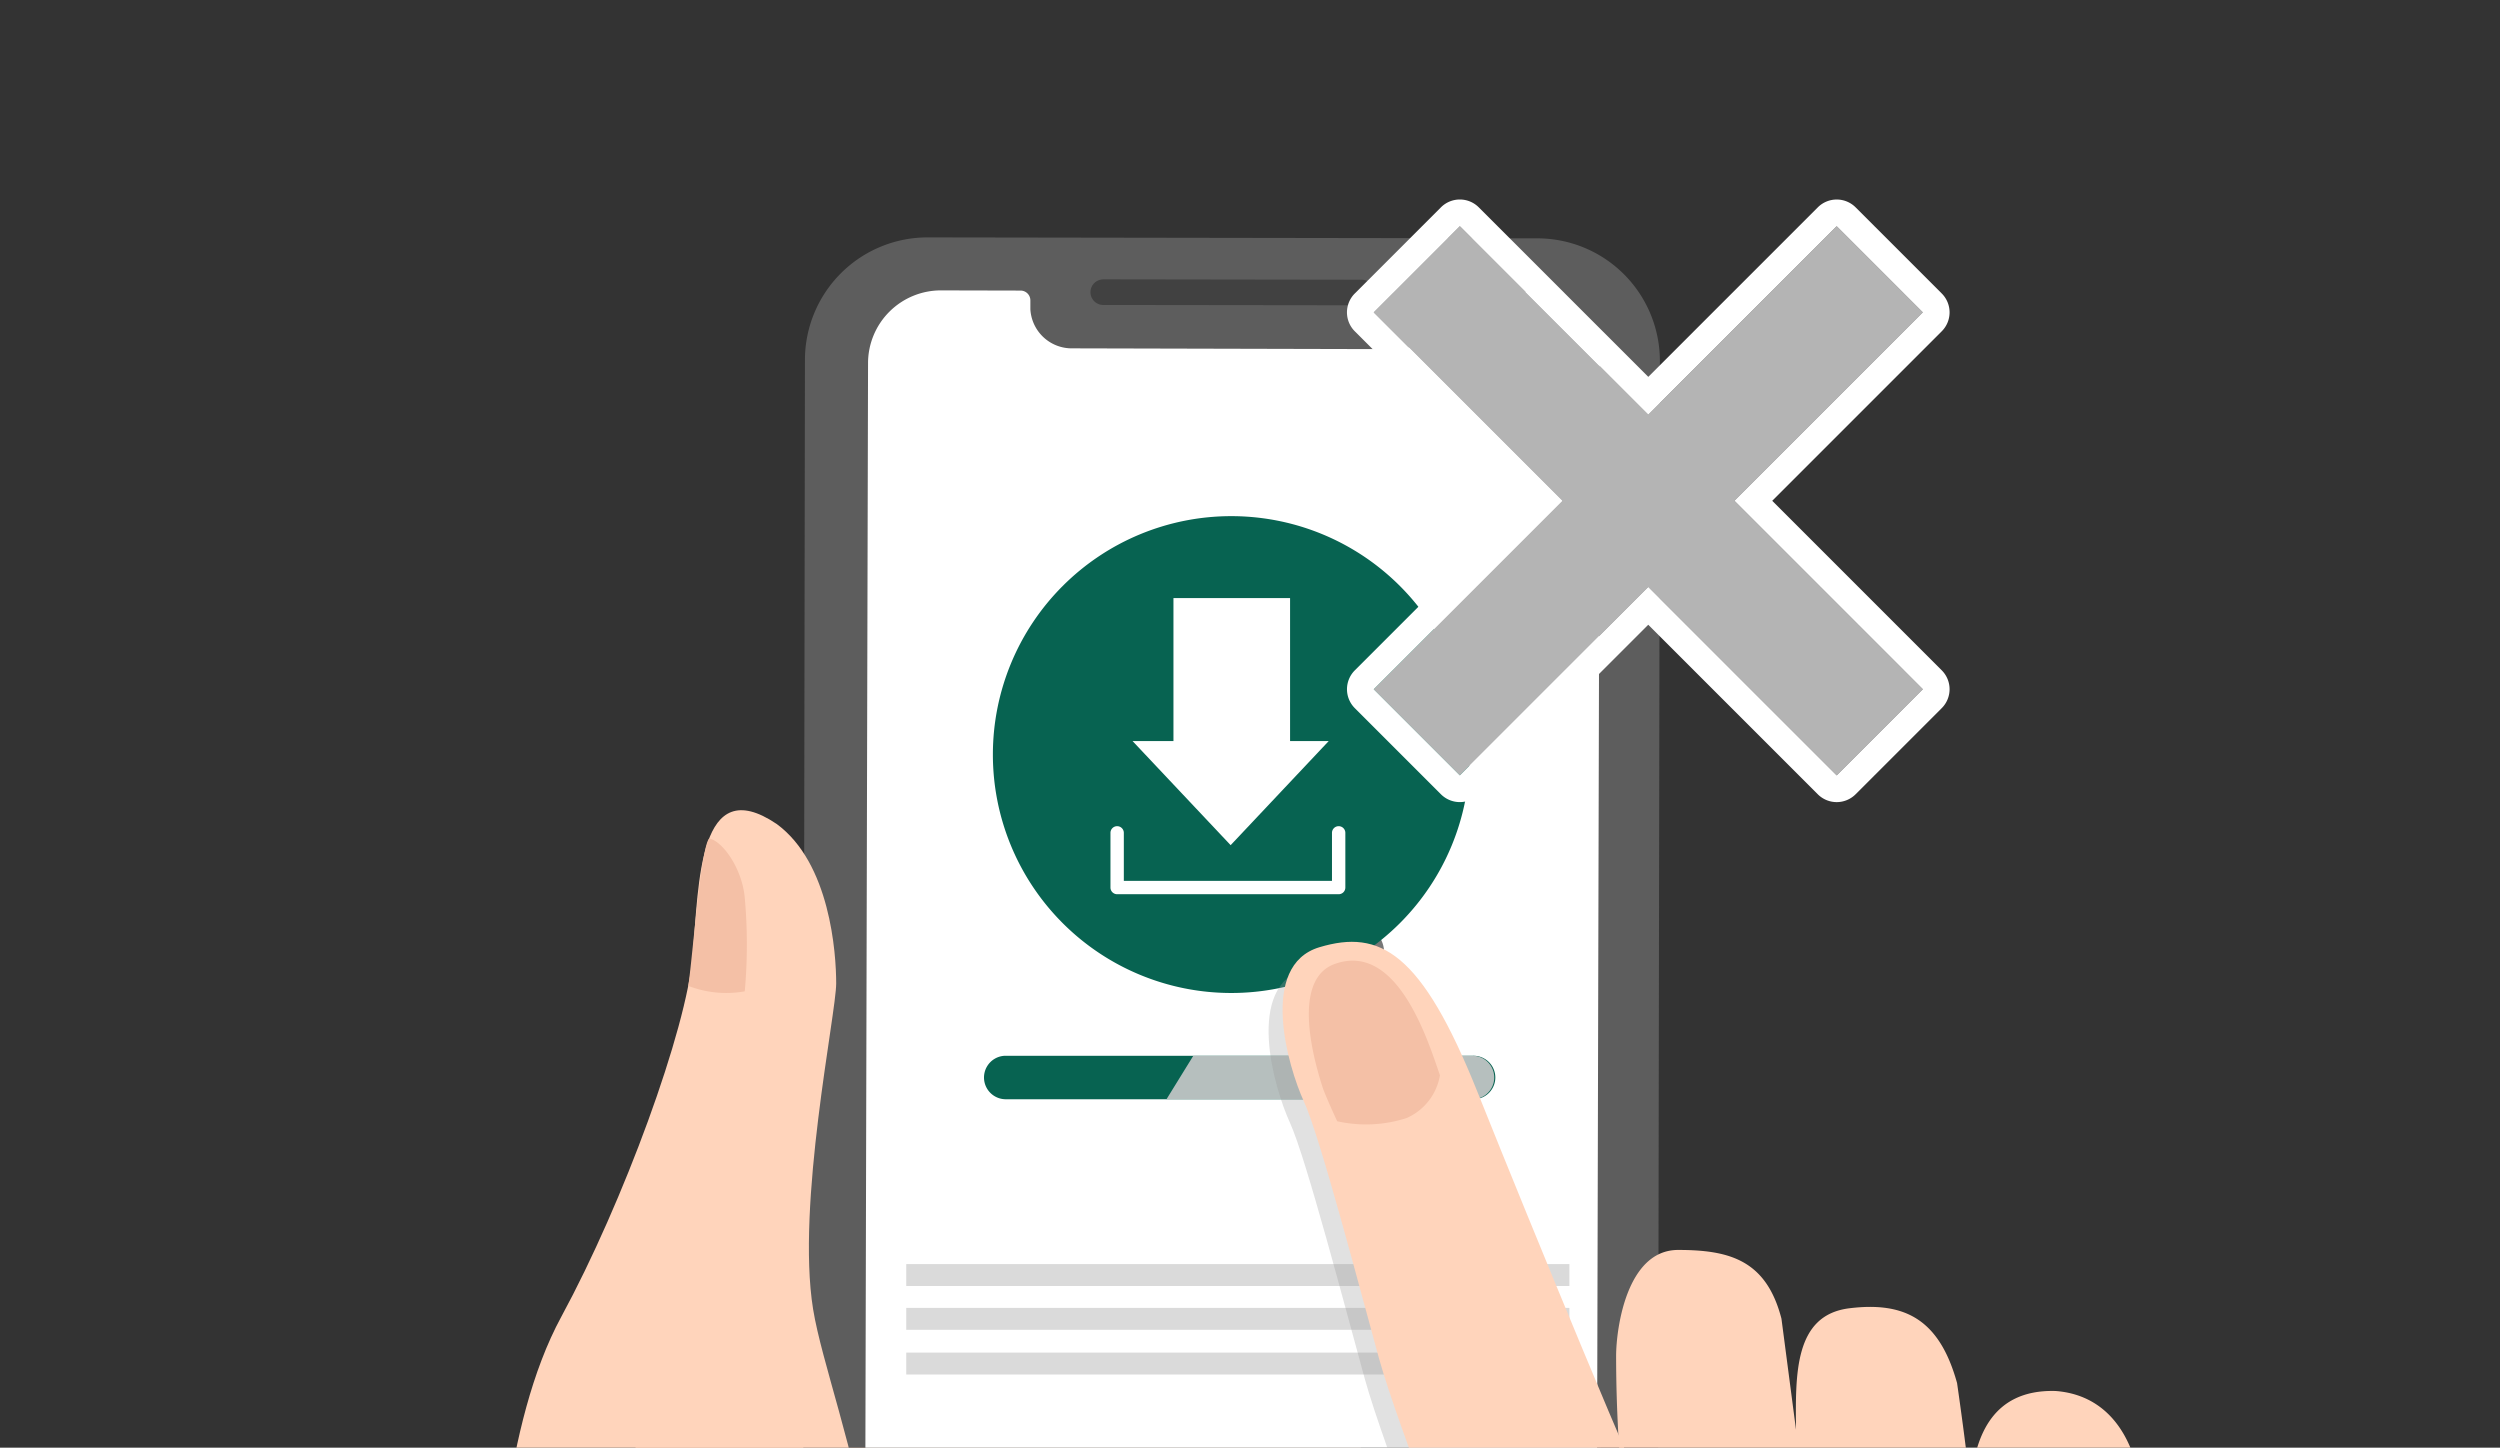 <svg xmlns="http://www.w3.org/2000/svg" xmlns:xlink="http://www.w3.org/1999/xlink" width="187.084" height="108.332" viewBox="0 0 187.084 108.332"><rect x="0" y="0" width="187.084" height="108.332" fill="#333333" stroke="none"/><defs><clipPath id="a"><rect width="187.084" height="97.133" fill="none"/></clipPath><clipPath id="b"><rect width="161.89" height="173.528" fill="none"/></clipPath><clipPath id="c"><rect width="41.594" height="41.131" fill="none"/></clipPath><clipPath id="d"><rect width="41.591" height="41.127" fill="none"/></clipPath><clipPath id="e"><rect width="79.591" height="118.458" fill="none"/></clipPath><clipPath id="f"><rect width="79.59" height="118.458" fill="none"/></clipPath></defs><g transform="translate(-1698.966 -3320.014)"><g transform="translate(1726.424 3340.527)"><g transform="translate(-27.458 -9.314)" clip-path="url(#a)"><g transform="translate(15.084 6.566)"><g clip-path="url(#b)"><path d="M0,149.836c3.139-8.593,14.322-35.2,18.969-43.391,5.322-12.007,23.668-62.9,31.278-69.187s23.622,1.364,28.174,11.053,9.867,24.573,8.442,30.843-9.81,14.872-12.17,16.782c-2.225,1.91-9.045,27.43-20.239,33.843-8.187,4.913-9.522,6.146-10.9,13.1s-2.062,6.954-2.062,6.954Z" transform="translate(0 17.748)" fill="#ffd4bb"/><g transform="translate(39.666 91.207)" opacity="0.4" style="mix-blend-mode:multiply;isolation:isolate"><g clip-path="url(#c)"><g transform="translate(0 0)"><g clip-path="url(#d)"><path d="M26.314,101.632c2.456-11.457,3.366-27.2,2.638-29.931s1.39-11.457,15.25-11.192,28.251,9.077,22.339,12.009S49.054,74.7,43.627,75.066c-5.239.348-3.4,22.376-17.313,26.566" transform="translate(-26.311 -60.5)" fill="#d1ae8b"/></g></g></g></g><path d="M39.17,0,84.848.071a9.177,9.177,0,0,1,9.137,9.163l-.166,107.8a9.179,9.179,0,0,1-9.164,9.137l-47.2-.071a7.648,7.648,0,0,1-7.613-7.637L30.008,9.139A9.177,9.177,0,0,1,39.17,0" transform="translate(15.145 0)" fill="#5d5d5d" fill-rule="evenodd"/><path d="M45.064,2.082l19.4.029a.957.957,0,0,1,0,1.913L45.061,4a.957.957,0,0,1,0-1.913" transform="translate(22.385 1.057)" fill="#414141" fill-rule="evenodd"/><path d="M82.474,2.738l-5.845-.014a.733.733,0,0,0-.737.728v.6a3.122,3.122,0,0,1-3.078,2.977L48.485,6.968a3.1,3.1,0,0,1-3.166-2.929v-.66a.734.734,0,0,0-.734-.734l-5.932-.014a5.45,5.45,0,0,0-5.481,5.418v.009l-.262,107.008a5.451,5.451,0,0,0,5.454,5.448l43.821.109a5.451,5.451,0,0,0,5.481-5.421V115.2L87.928,8.188A5.451,5.451,0,0,0,82.474,2.74" transform="translate(16.703 1.335)" fill="#fff"/><path d="M11.8,121.816c-1.364-11.919,2.911-24.473,3.73-29.567s1.093-17.741,5.549-25.93c4.639-8.552,9.369-21.47,9.825-27.02s.452-13.764,6.277-9.838c4,2.925,4.458,9.656,4.458,11.931s-3,16.551-1.728,24.381,9.826,26.111,1.729,44.4c-6.181,15.1-32.205,43.94-29.84,11.644" transform="translate(5.852 14.432)" fill="#ffd4bb"/><path d="M28.381,41.279a7.876,7.876,0,0,1-4.221-.41c.315-2.037.932-10.366,1.566-11.032,1,.2,2.456,2.224,2.661,4.431a39.181,39.181,0,0,1,0,7.012" transform="translate(12.262 15.143)" fill="#f4c0a6"/><rect width="49.627" height="1.64" transform="translate(52.734 76.832)" fill="#dadada"/><rect width="49.627" height="1.64" transform="translate(52.734 80.11)" fill="#dadada"/><rect width="49.627" height="1.64" transform="translate(52.734 83.454)" fill="#dadada"/><path d="M60.085,36.174a2.058,2.058,0,1,1-2.058-2.058,2.058,2.058,0,0,1,2.058,2.058" transform="translate(28.406 17.315)" fill="#777"/><path d="M74.965,31.679A17.842,17.842,0,1,1,57.123,13.837,17.842,17.842,0,0,1,74.965,31.679" transform="translate(19.936 7.023)" fill="#076351"/><rect width="8.727" height="13.257" transform="translate(72.73 26.992)" fill="#fff"/><path d="M53.554,32.791,46.214,25h14.68Z" transform="translate(23.455 12.691)" fill="#fff"/><path d="M75.449,43.877H40.44a1.627,1.627,0,0,1,0-3.253h35.01a1.627,1.627,0,1,1,0,3.253" transform="translate(19.699 20.618)" fill="#076351"/><path d="M70.839,40.624H49.907L47.9,43.877H70.839a1.627,1.627,0,0,0,0-3.253" transform="translate(24.309 20.618)" fill="#b6bfbe"/><g transform="translate(79.849 54.295)" opacity="0.3"><g clip-path="url(#e)"><g transform="translate(0.001)"><g clip-path="url(#f)"><path d="M98.715,154.473c-3.093-6.591-6.55-22.106-25.71-33.081C64,113.75,69.276,95.01,68.181,90.46s-6.55-18.014-8.007-23.29-4.4-16.557-5.61-19.2-3.393-10.189,1.156-11.554,7.642.363,11.827,10.827S79.83,77.361,81.194,79.811s32.563-5.236,36.935,8.982c1.455,6.121,1.364,22.678,1,27.226s-.638,7.824,4.913,19.47,6.966,14.653,8.513,17.068c-26.019,0-33.843,1.91-33.843,1.91" transform="translate(-52.967 -36.016)" fill="#999"/></g></g></g></g><path d="M103.552,128.58c-7.369-3-23.108-13.1-29.112-19.56s-18.2-23.563-21.289-27.748-8.011-8.548-8.744-9.733-2.545-4.1,2.1-4.642A19.949,19.949,0,0,1,61.15,71.173c10.645,9.371,7.732,4.277,26.566,9.736s26.834,17.376,27.2,22.744,13.191,27.2-11.373,24.927" transform="translate(22.047 33.893)" fill="#ffd4bb"/><path d="M97.634,155.78c-3.093-6.591-12.645-25.514-23.928-35.427-9.006-7.642-3.73-26.382-4.824-30.932s-6.55-18.012-8.007-23.288-4.4-16.569-5.614-19.208-3.393-10.189,1.156-11.554,7.642.365,11.827,10.827S80.526,76.312,81.891,78.762s32.563-5.234,36.935,8.982c1.455,6.119,1.364,22.678,1,27.226s-.638,7.823,4.913,19.468,8.368,18.914,9.915,21.329Z" transform="translate(27.235 17.748)" fill="#ffd4bb"/><path d="M70.856,69.754A106.42,106.42,0,0,1,70.218,58.2c0-2,.773-7.937,4.64-7.937s6.6.772,7.732,5.139c.591,4.5,1.091,8.325,1.091,8.325-.045-4.185-.136-8.593,4-9.1s6.731.819,8.052,5.6c.681,4.731,1,7.732,1,7.732.273-3.457,1.456-7.278,6.369-7.141,3.638.273,5.913,3.048,6.458,7.688a140.377,140.377,0,0,1,1.746,18.516c-.2,5.365-8.094,14.691-20.477,10.6S70.9,84.038,70.856,69.754" transform="translate(35.638 25.51)" fill="#ffd4bb"/><path d="M53.084,72.4a8.431,8.431,0,0,1-2.943,3.059c-1.283-1.434-6.443-5.741-6.642-7.881.77-.665,2.757-.39,4.489.734a34,34,0,0,1,5.1,4.087" transform="translate(22.077 34.119)" fill="#f4c0a6"/><path d="M57.092,47.922a9.871,9.871,0,0,0,5.19-.241,4.268,4.268,0,0,0,2.493-3.2c-.9-2.593-3.166-9.95-7.809-8.352-2.864.956-2.16,5.619-.933,9.369.365.956,1.055,2.426,1.055,2.426" transform="translate(27.897 18.221)" fill="#f4c0a6"/><path d="M62.026,34.151H45.449a.5.5,0,0,1-.5-.5V29.559a.5.5,0,0,1,1,0v3.591H61.526V29.559a.5.5,0,0,1,1,0v4.091A.5.5,0,0,1,62.026,34.151Z" transform="translate(23.067 15.002)" fill="#fff"/></g></g></g></g><path d="M-7172.058-2789v-19.941H-7192v-9.118h19.943V-2838h9.116v19.941H-7143v9.118h-19.943V-2789Z" transform="translate(4901.055 10415.124) rotate(45)" fill="#b4b4b4"/><path d="M-7162.942-2789v-19.941H-7143v-9.118h-19.943V-2838h-9.116v19.941H-7192v9.118h19.943V-2789h9.116m0,2h-9.116a2,2,0,0,1-2-2v-17.941H-7192a2,2,0,0,1-2-2v-9.118a2,2,0,0,1,2-2h17.943V-2838a2,2,0,0,1,2-2h9.116a2,2,0,0,1,2,2v17.941H-7143a2,2,0,0,1,2,2v9.118a2,2,0,0,1-2,2h-17.943V-2789A2,2,0,0,1-7162.942-2787Z" transform="translate(4901.055 10415.124) rotate(45)" fill="#fff"/></g></svg>